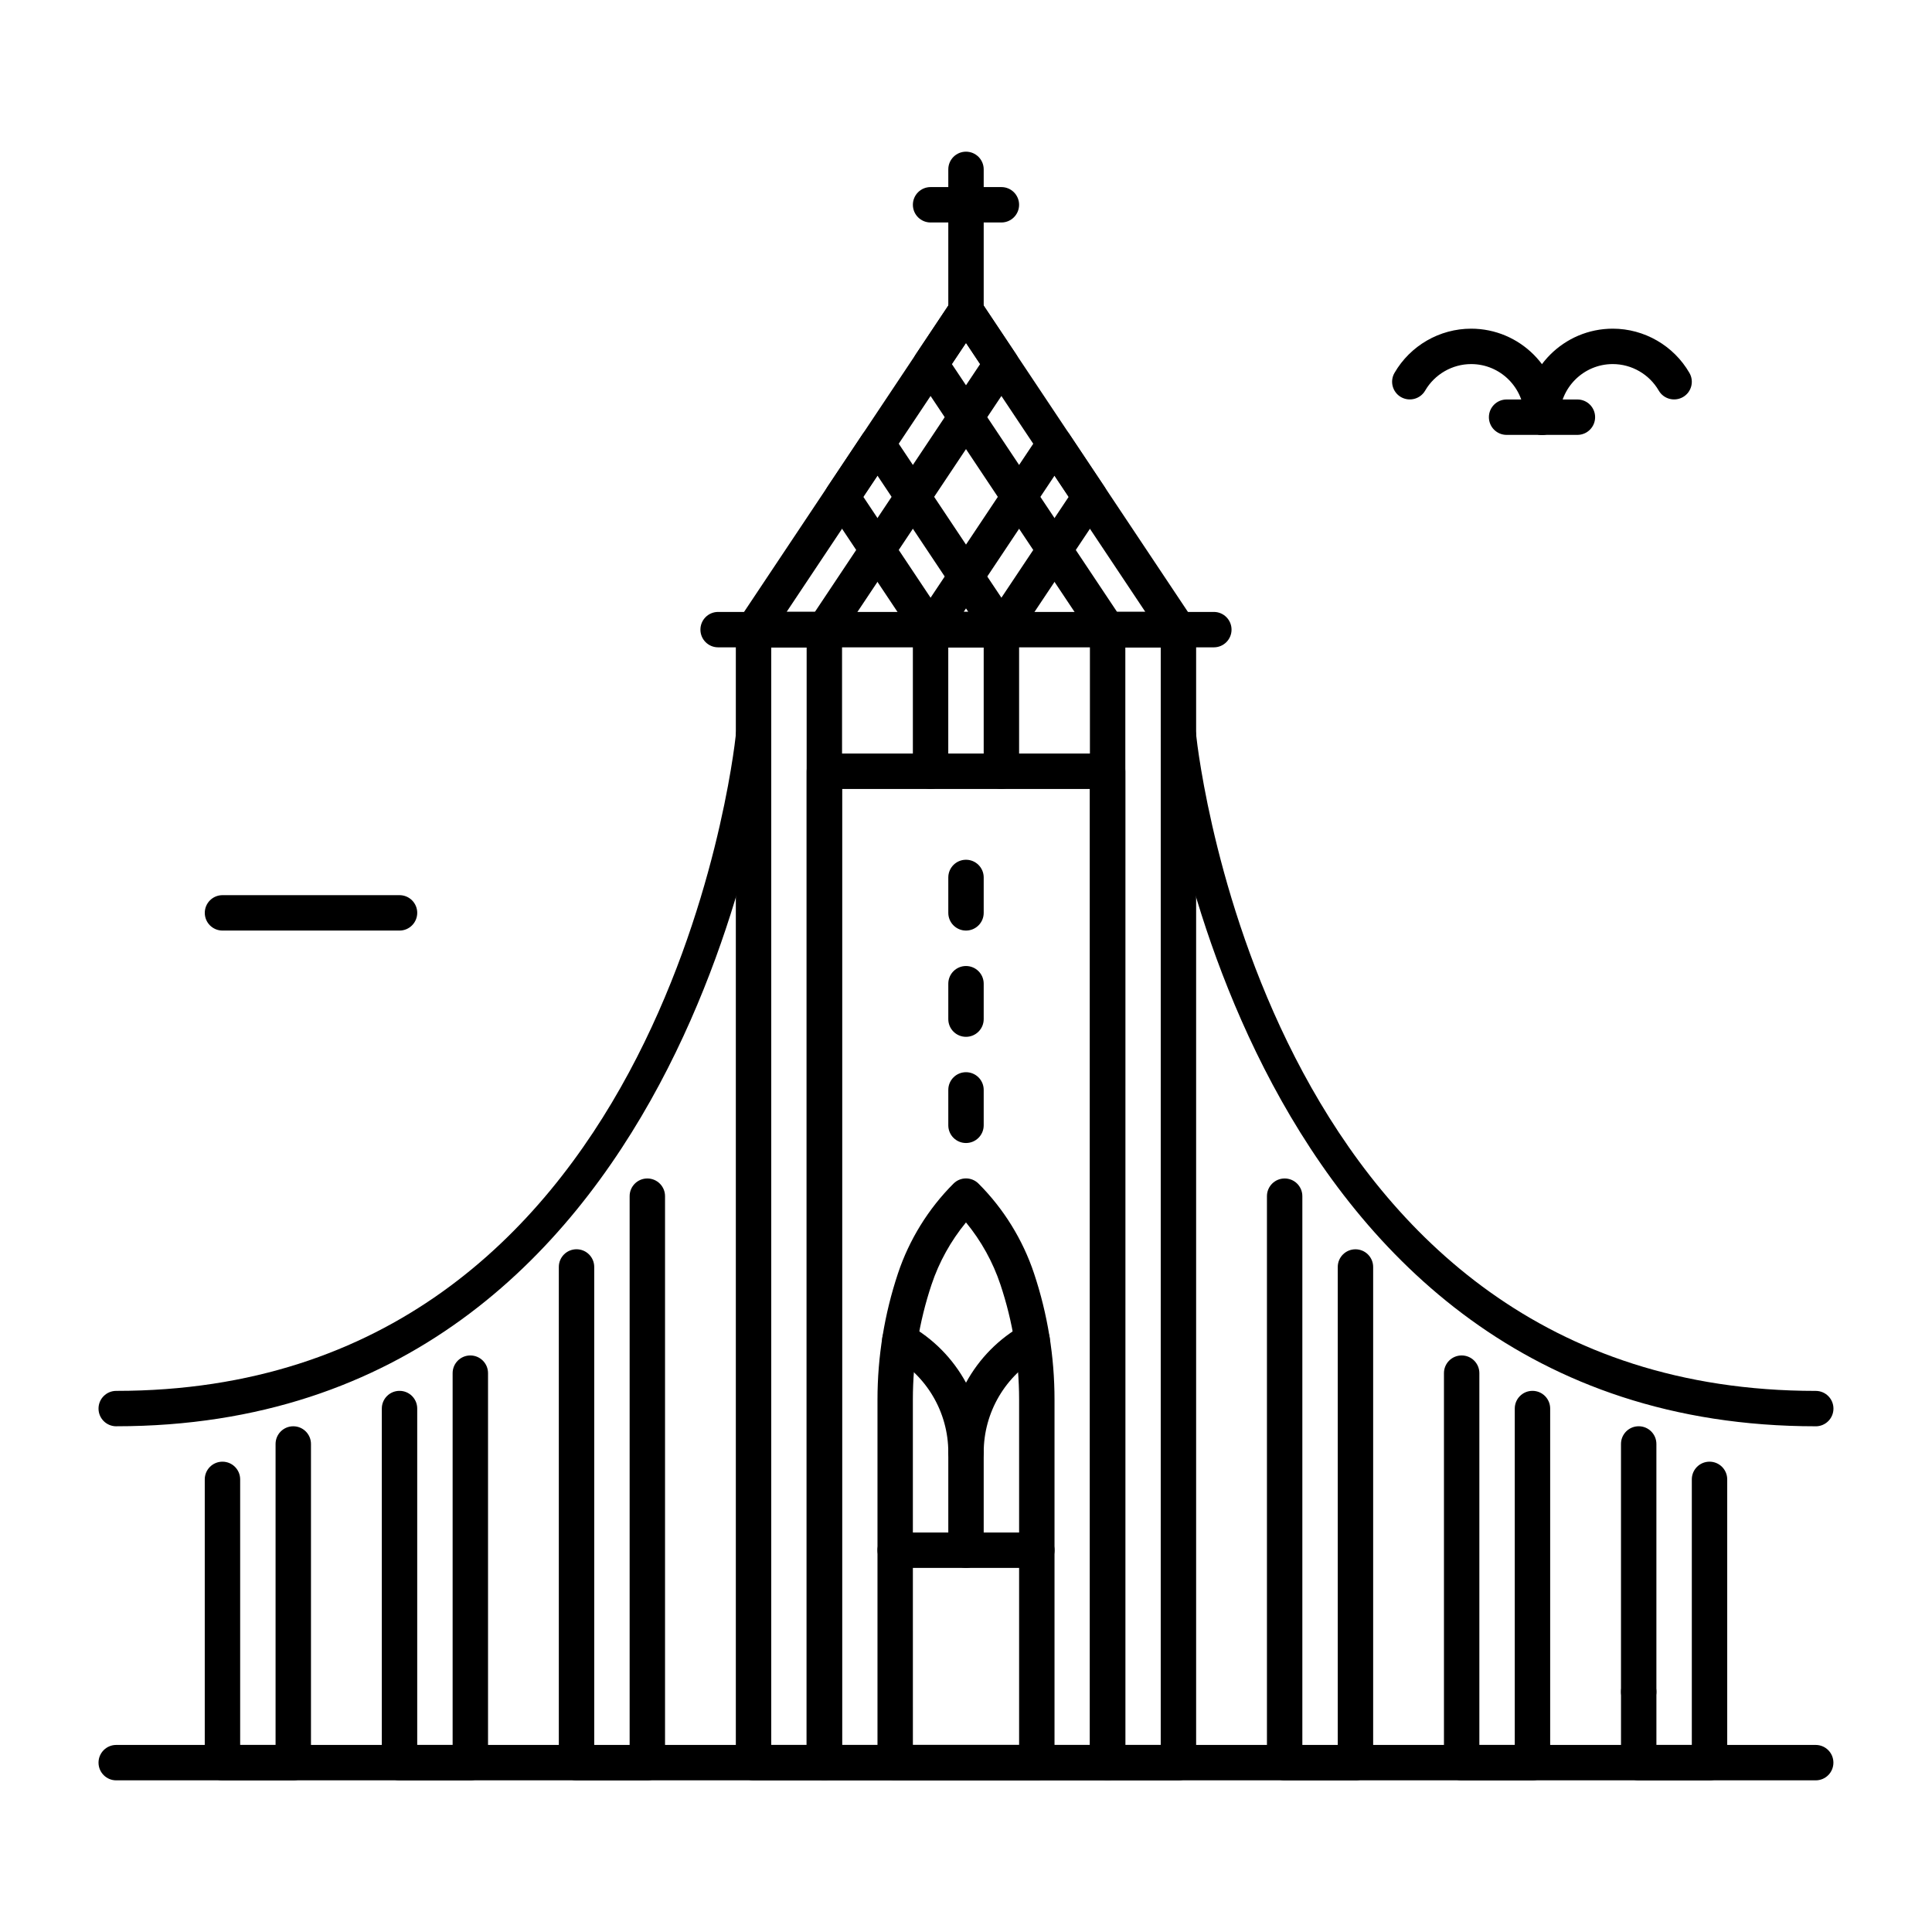 <?xml version="1.0" encoding="UTF-8"?>
<!-- Uploaded to: SVG Repo, www.svgrepo.com, Generator: SVG Repo Mixer Tools -->
<svg fill="#000000" width="800px" height="800px" version="1.1" viewBox="144 144 512 512" xmlns="http://www.w3.org/2000/svg">
 <g>
  <path d="m552.64 259.25c-2.594 0-4.691-2.098-4.691-4.691 0-7.758-6.32-14.074-14.074-14.074-5.008 0-9.676 2.699-12.195 7.031-1.301 2.234-4.156 3-6.414 1.711-2.234-1.289-3.012-4.168-1.711-6.402 4.188-7.242 11.965-11.723 20.309-11.723 12.93 0 23.457 10.516 23.457 23.457 0.016 2.602-2.086 4.691-4.68 4.691z"/>
  <path d="m552.64 259.25c-2.594 0-4.691-2.098-4.691-4.691 0-12.941 10.527-23.457 23.457-23.457 8.344 0 16.133 4.492 20.309 11.723 1.301 2.234 0.535 5.113-1.711 6.402-2.258 1.289-5.121 0.523-6.414-1.711-2.519-4.344-7.191-7.031-12.195-7.031-7.758 0-14.074 6.32-14.074 14.074 0.016 2.602-2.086 4.691-4.68 4.691z"/>
  <path d="m562.03 259.25h-18.766c-2.594 0-4.691-2.098-4.691-4.691s2.098-4.691 4.691-4.691h18.766c2.594 0 4.691 2.098 4.691 4.691s-2.102 4.691-4.691 4.691z"/>
  <path d="m249.88 390.61h-46.918c-2.594 0-4.691-2.098-4.691-4.691s2.098-4.691 4.691-4.691h46.918c2.594 0 4.691 2.098 4.691 4.691-0.012 2.594-2.102 4.691-4.691 4.691z"/>
  <path d="m625.19 615.81h-450.39c-2.594 0-4.691-2.098-4.691-4.691s2.098-4.691 4.691-4.691h450.38c2.594 0 4.691 2.098 4.691 4.691 0.004 2.59-2.094 4.691-4.688 4.691z"/>
  <path d="m437.53 615.81h-75.066c-2.594 0-4.691-2.098-4.691-4.691v-262.73c0-2.594 2.098-4.691 4.691-4.691h75.066c2.594 0 4.691 2.098 4.691 4.691v262.73c0 2.59-2.098 4.691-4.691 4.691zm-70.375-9.383h65.684v-253.34h-65.684z"/>
  <path d="m362.46 615.81h-18.766c-2.594 0-4.691-2.098-4.691-4.691v-300.26c0-2.594 2.098-4.691 4.691-4.691h18.766c2.594 0 4.691 2.098 4.691 4.691v300.26c0 2.59-2.098 4.691-4.691 4.691zm-14.074-9.383h9.383v-290.88h-9.383z"/>
  <path d="m456.3 615.81h-18.766c-2.594 0-4.691-2.098-4.691-4.691l-0.004-300.26c0-2.594 2.098-4.691 4.691-4.691h18.766c2.594 0 4.691 2.098 4.691 4.691v300.26c0.004 2.59-2.098 4.691-4.688 4.691zm-14.078-9.383h9.383l0.004-290.88h-9.383z"/>
  <path d="m362.46 315.55h-18.766c-1.73 0-3.316-0.957-4.137-2.477-0.82-1.531-0.723-3.379 0.23-4.816l56.301-84.449c1.742-2.602 6.066-2.602 7.809 0l9.383 14.074c1.051 1.574 1.051 3.633 0 5.207l-46.918 70.375c-0.867 1.301-2.34 2.086-3.902 2.086zm-10.004-9.383h7.496l43.789-65.684-3.746-5.617z"/>
  <path d="m456.3 315.55h-18.766c-1.562 0-3.035-0.789-3.906-2.09l-46.918-70.375c-1.051-1.574-1.051-3.633 0-5.207l9.383-14.074c1.742-2.602 6.066-2.602 7.809 0l56.301 84.449c0.957 1.438 1.051 3.285 0.23 4.816-0.816 1.527-2.402 2.481-4.133 2.481zm-16.262-9.383h7.496l-47.535-71.301-3.746 5.617z"/>
  <path d="m400 231.11c-2.594 0-4.691-2.098-4.691-4.691v-37.531c0-2.594 2.098-4.691 4.691-4.691s4.691 2.098 4.691 4.691v37.535c0 2.59-2.102 4.688-4.691 4.688z"/>
  <path d="m409.38 202.96h-18.766c-2.594 0-4.691-2.098-4.691-4.691s2.098-4.691 4.691-4.691h18.766c2.594 0 4.691 2.098 4.691 4.691 0 2.59-2.102 4.691-4.691 4.691z"/>
  <path d="m390.61 353.08c-2.594 0-4.691-2.098-4.691-4.691v-37.535c0-2.594 2.098-4.691 4.691-4.691s4.691 2.098 4.691 4.691v37.535c0.004 2.59-2.098 4.691-4.691 4.691z"/>
  <path d="m409.38 353.08c-2.594 0-4.691-2.098-4.691-4.691v-37.535c0-2.594 2.098-4.691 4.691-4.691s4.691 2.098 4.691 4.691v37.535c0 2.59-2.102 4.691-4.691 4.691z"/>
  <path d="m418.77 615.81h-37.535c-2.594 0-4.691-2.098-4.691-4.691v-96.195c0-11.387 1.828-22.641 5.426-33.449 2.969-8.922 8.062-17.16 14.715-23.805 1.836-1.836 4.797-1.836 6.633 0 6.656 6.644 11.746 14.883 14.715 23.805 3.602 10.801 5.426 22.051 5.426 33.449v96.195c0.004 2.59-2.094 4.691-4.688 4.691zm-32.844-9.383h28.148v-91.504c0-10.379-1.66-20.637-4.945-30.48-1.996-5.992-5.113-11.609-9.133-16.488-4.008 4.871-7.137 10.496-9.133 16.488-3.285 9.844-4.945 20.102-4.945 30.48z"/>
  <path d="m418.77 559.51h-37.535c-2.594 0-4.691-2.098-4.691-4.691s2.098-4.691 4.691-4.691h37.535c2.594 0 4.691 2.098 4.691 4.691 0 2.59-2.098 4.691-4.691 4.691z"/>
  <path d="m400 559.51c-2.594 0-4.691-2.098-4.691-4.691v-25.926c0-2.594 2.098-4.691 4.691-4.691s4.691 2.098 4.691 4.691v25.938c0 2.59-2.102 4.68-4.691 4.68z"/>
  <path d="m400 533.58c-2.594 0-4.691-2.098-4.691-4.691 0-10.645-5.785-20.457-15.105-25.609-2.266-1.258-3.098-4.106-1.836-6.383 1.25-2.266 4.106-3.098 6.371-1.836 6.57 3.633 11.797 9.004 15.262 15.367 3.465-6.359 8.691-11.734 15.262-15.367 2.277-1.258 5.133-0.43 6.371 1.836 1.258 2.277 0.43 5.121-1.836 6.383-9.32 5.152-15.105 14.969-15.105 25.609 0 2.59-2.102 4.691-4.691 4.691z"/>
  <path d="m400 390.61c-2.594 0-4.691-2.098-4.691-4.691v-9.383c0-2.594 2.098-4.691 4.691-4.691s4.691 2.098 4.691 4.691v9.383c0 2.594-2.102 4.691-4.691 4.691z"/>
  <path d="m400 418.77c-2.594 0-4.691-2.098-4.691-4.691v-9.383c0-2.594 2.098-4.691 4.691-4.691s4.691 2.098 4.691 4.691v9.383c0 2.594-2.102 4.691-4.691 4.691z"/>
  <path d="m400 446.91c-2.594 0-4.691-2.098-4.691-4.691v-9.383c0-2.594 2.098-4.691 4.691-4.691s4.691 2.098 4.691 4.691v9.383c0 2.594-2.102 4.691-4.691 4.691z"/>
  <path d="m174.8 521.98c-2.594 0-4.691-2.098-4.691-4.691s2.098-4.691 4.691-4.691c144.11 0 163.48-166.97 164.23-174.09 0.273-2.57 2.531-4.449 5.164-4.168 2.57 0.273 4.441 2.57 4.168 5.164-0.199 1.812-20.969 182.47-173.56 182.47z"/>
  <path d="m221.72 615.81h-18.766c-2.594 0-4.691-2.098-4.691-4.691v-75.066c0-2.594 2.098-4.691 4.691-4.691s4.691 2.098 4.691 4.691v70.375h9.383v-79.758c0-2.594 2.098-4.691 4.691-4.691s4.691 2.098 4.691 4.691v84.449c0 2.59-2.098 4.691-4.691 4.691z"/>
  <path d="m268.63 615.81h-18.754c-2.594 0-4.691-2.098-4.691-4.691v-93.836c0-2.594 2.098-4.691 4.691-4.691s4.691 2.098 4.691 4.691v89.145h9.383v-98.527c0-2.594 2.098-4.691 4.691-4.691s4.691 2.098 4.691 4.691v103.22c-0.012 2.59-2.098 4.691-4.703 4.691z"/>
  <path d="m315.55 615.81h-18.766c-2.594 0-4.691-2.098-4.691-4.691v-131.36c0-2.594 2.098-4.691 4.691-4.691s4.691 2.098 4.691 4.691v126.68h9.383v-145.44c0-2.594 2.098-4.691 4.691-4.691s4.691 2.098 4.691 4.691v150.12c0 2.59-2.098 4.691-4.691 4.691z"/>
  <path d="m625.19 521.98c-152.59 0-173.36-180.66-173.56-182.47-0.273-2.582 1.594-4.879 4.168-5.164 2.633-0.23 4.891 1.594 5.164 4.168 0.754 7.106 20.121 174.09 164.23 174.09 2.594 0 4.691 2.098 4.691 4.691 0 2.59-2.098 4.691-4.691 4.691z"/>
  <path d="m597.04 615.81h-18.766c-2.594 0-4.691-2.098-4.691-4.691v-18.766c0-2.594 2.098-4.691 4.691-4.691s4.691 2.098 4.691 4.691v14.074h9.383v-70.375c0-2.594 2.098-4.691 4.691-4.691s4.691 2.098 4.691 4.691v75.066c0 2.59-2.098 4.691-4.691 4.691z"/>
  <path d="m578.27 597.04c-2.594 0-4.691-2.098-4.691-4.691v-65.684c0-2.594 2.098-4.691 4.691-4.691s4.691 2.098 4.691 4.691v65.684c0 2.594-2.098 4.691-4.691 4.691z"/>
  <path d="m550.12 615.81h-18.766c-2.594 0-4.691-2.098-4.691-4.691v-103.22c0-2.594 2.098-4.691 4.691-4.691s4.691 2.098 4.691 4.691v98.527h9.383v-89.145c0-2.594 2.098-4.691 4.691-4.691s4.691 2.098 4.691 4.691v93.836c0 2.59-2.09 4.691-4.691 4.691z"/>
  <path d="m503.21 615.81h-18.766c-2.594 0-4.691-2.098-4.691-4.691v-150.12c0-2.594 2.098-4.691 4.691-4.691s4.691 2.098 4.691 4.691v145.45h9.383v-126.68c0-2.594 2.098-4.691 4.691-4.691s4.691 2.098 4.691 4.691v131.37c0.004 2.582-2.098 4.684-4.691 4.684z"/>
  <path d="m409.38 315.55h-18.766c-1.562 0-3.035-0.789-3.906-2.09l-23.457-35.184c-1.051-1.574-1.051-3.633 0-5.207l9.383-14.074c1.742-2.602 6.066-2.602 7.809 0l32.844 49.258c0.957 1.438 1.051 3.285 0.23 4.816-0.82 1.527-2.406 2.481-4.137 2.481zm-16.258-9.383h7.496l-24.078-36.117-3.746 5.617z"/>
  <path d="m409.38 315.55h-18.766c-1.73 0-3.316-0.957-4.137-2.477-0.82-1.531-0.723-3.379 0.23-4.816l32.844-49.258c1.742-2.602 6.066-2.602 7.809 0l9.383 14.074c1.051 1.574 1.051 3.633 0 5.207l-23.457 35.184c-0.875 1.301-2.344 2.086-3.906 2.086zm-10.004-9.383h7.496l20.332-30.492-3.746-5.617z"/>
  <path d="m465.68 315.55h-131.37c-2.594 0-4.691-2.098-4.691-4.691s2.098-4.691 4.691-4.691h131.37c2.594 0 4.691 2.098 4.691 4.691 0.004 2.594-2.098 4.691-4.688 4.691z"/>
 </g>
</svg>